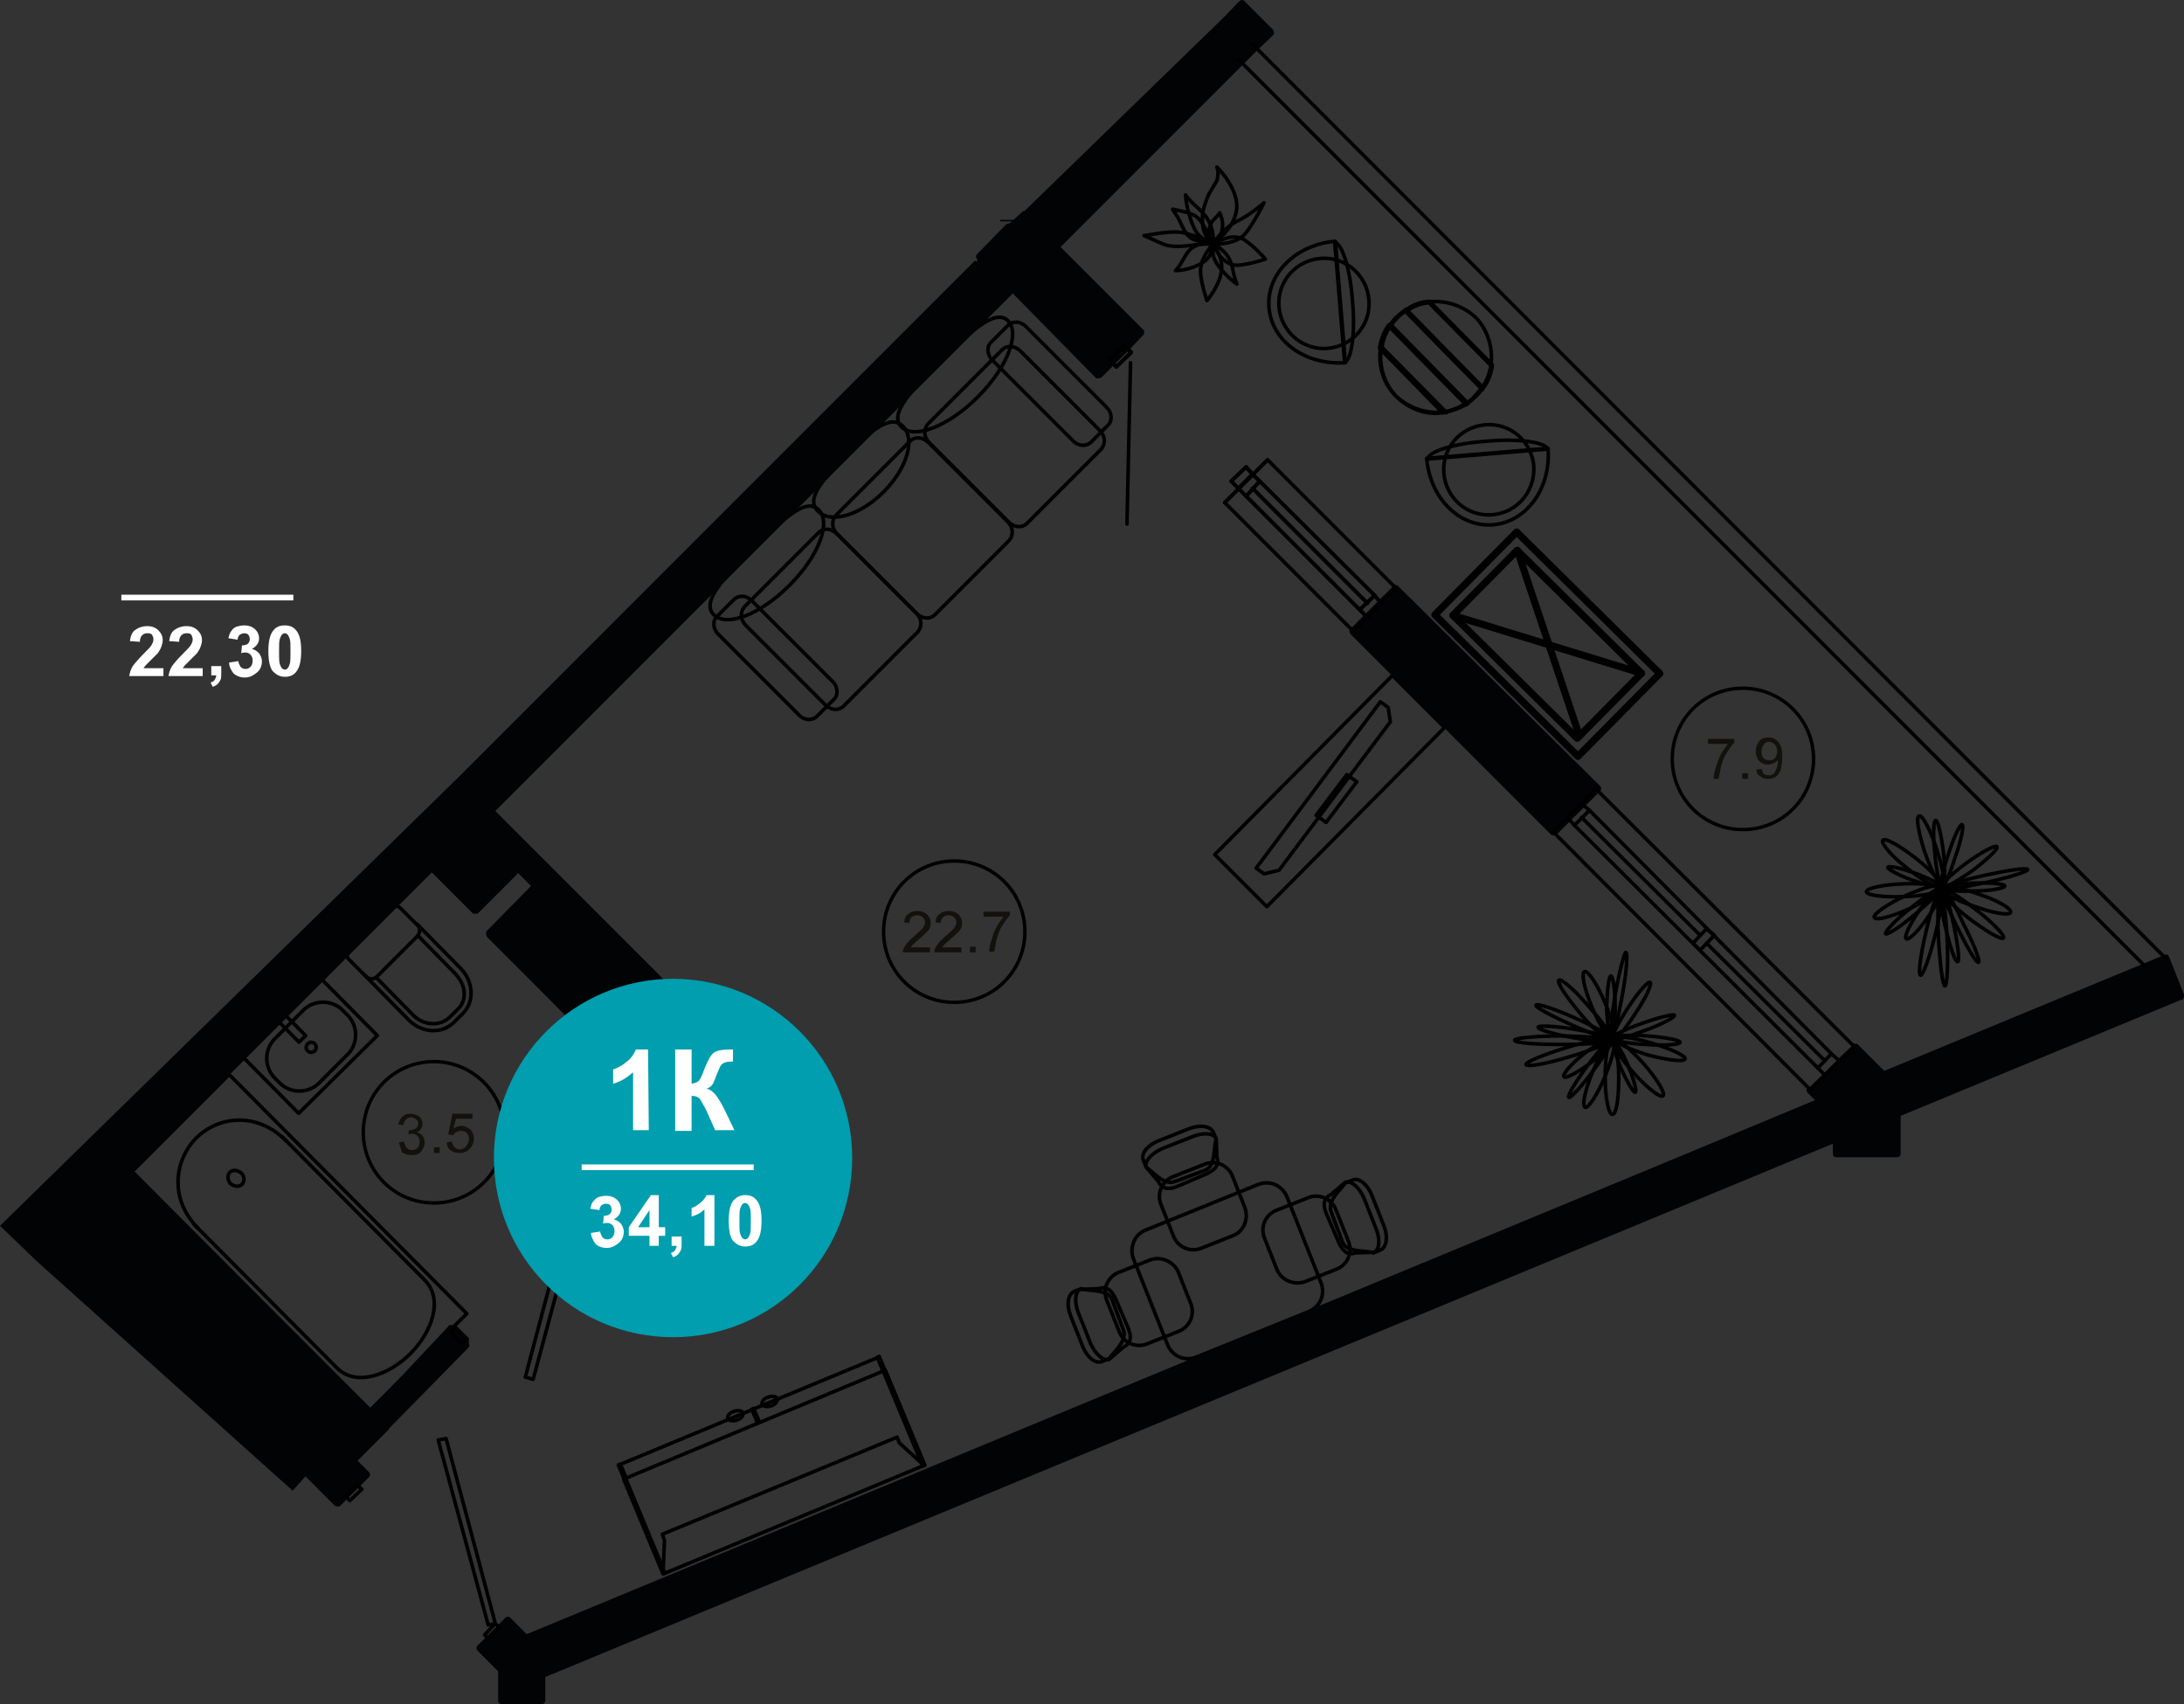 <?xml version="1.0" encoding="utf-8"?>
<!-- Generator: Adobe Illustrator 26.2.1, SVG Export Plug-In . SVG Version: 6.00 Build 0)  -->
<svg version="1.1" id="Слой_1" xmlns="http://www.w3.org/2000/svg" xmlns:xlink="http://www.w3.org/1999/xlink" x="0px" y="0px"
	 viewBox="0 0 306 238.7" style="enable-background:new 0 0 306 238.7;" xml:space="preserve">
<rect x="0" y="0" width="306" height="238.7" fill="#333333" stroke="none"/>
<style type="text/css">
	.st0{fill:none;stroke:#000000;stroke-width:0.5;stroke-linecap:round;stroke-linejoin:round;stroke-miterlimit:10;}
	.st1{fill:none;stroke:#000000;stroke-width:0.5;stroke-linecap:round;stroke-linejoin:round;stroke-miterlimit:10;}
	.st2{fill:none;stroke:#000000;stroke-width:0.5;stroke-linecap:round;stroke-linejoin:round;stroke-miterlimit:10;}
	.st3{fill:#020304;}
	.st4{fill:none;stroke:#000000;stroke-width:0.48;stroke-linecap:round;stroke-linejoin:round;stroke-miterlimit:10;}
	.st5{fill:#13110C;}
	.st6{fill:none;stroke:#000000;stroke-width:1;stroke-linecap:round;stroke-linejoin:round;stroke-miterlimit:10;}
	.st7{fill:none;stroke:#000000;stroke-linecap:round;stroke-linejoin:round;stroke-miterlimit:10;}
	.st8{fill:#FFFFFF;}
	.st9{enable-background:new    ;}
	.st10{fill:#009EAE;}
</style>
<g>
	<g>
		<path class="st0" d="M226.1,145.4c0-0.3,2.1-0.5,4.7-0.3s4.6,0.6,4.6,0.9c0,0.3-2.1,0.5-4.7,0.3
			C228.2,146.2,226.1,145.8,226.1,145.4L226.1,145.4z"/>
		<path class="st0" d="M226.2,145.4c0.2,0.3-1.2,1.8-3.1,3.3c-2,1.5-3.8,2.5-4,2.1c-0.2-0.3,1.1-1.9,3.1-3.4
			C224.1,146,225.9,145.1,226.2,145.4L226.2,145.4z"/>
		<path class="st0" d="M227.8,133.4c0.3,0.1,0.1,2.8-0.5,6c-0.6,3.3-1.2,5.9-1.5,5.9c-0.3-0.1,0-2.8,0.5-6
			C226.9,136,227.6,133.4,227.8,133.4L227.8,133.4z"/>
		<path class="st0" d="M226,145.6c0.5,0.2,0,2.5-1.1,5.1c-1.1,2.7-2.4,4.6-2.8,4.4c-0.5-0.2,0-2.5,1.1-5.1
			C224.3,147.4,225.6,145.4,226,145.6L226,145.6z"/>
		<path class="st0" d="M231.2,137.6c0.3,0.2-0.6,2.2-2.1,4.4c-1.4,2.2-2.9,3.9-3.2,3.7s0.7-2.2,2.1-4.4
			C229.5,139,230.9,137.4,231.2,137.6L231.2,137.6z"/>
		<path class="st0" d="M222,136.1c0.5-0.2,1.8,1.8,2.9,4.4c1.1,2.6,1.6,4.9,1.1,5.1s-1.8-1.8-2.9-4.4
			C222,138.6,221.5,136.3,222,136.1L222,136.1z"/>
		<path class="st0" d="M226,145.7c0,0.3-2.4,0.2-5.3-0.3c-2.9-0.5-5.2-1.2-5.2-1.5s2.4-0.2,5.3,0.3C223.7,144.7,226,145.3,226,145.7
			L226,145.7z"/>
		<path class="st0" d="M226.1,145.8c0.2-0.1,1.1,1.4,2,3.4c0.8,2,1.3,3.7,1,3.8c-0.2,0.1-1.1-1.4-2-3.4
			C226.3,147.6,225.8,145.9,226.1,145.8L226.1,145.8z"/>
		<path class="st0" d="M226.3,145.5c0.1-0.5,2.4-0.2,5.1,0.6c2.7,0.8,4.8,1.8,4.7,2.2c-0.1,0.5-2.4,0.2-5.1-0.5
			C228.3,147,226.2,146,226.3,145.5L226.3,145.5z"/>
		<path class="st0" d="M225.8,145.7c0,0.3-3,0.6-6.8,0.6s-6.8-0.2-6.8-0.6c0-0.3,3.1-0.6,6.8-0.6
			C222.7,145.2,225.8,145.4,225.8,145.7L225.8,145.7z"/>
		<path class="st0" d="M218.4,137.3c0.3-0.3,2.3,1.4,4.3,3.8c2.1,2.3,3.5,4.5,3.2,4.8s-2.3-1.4-4.3-3.7
			C219.5,139.7,218.1,137.6,218.4,137.3L218.4,137.3z"/>
		<path class="st0" d="M225.8,145.7c0.5,0,1,2.3,1,5.2s-0.3,5.2-0.9,5.2c-0.5,0-1-2.3-1-5.2C224.9,148.1,225.3,145.7,225.8,145.7
			L225.8,145.7z"/>
		<path class="st0" d="M234.6,142.2c0.1,0.3-1.8,1.3-4.3,2.2c-2.4,0.9-4.5,1.5-4.7,1.2s1.8-1.3,4.3-2.2
			C232.4,142.5,234.5,142,234.6,142.2L234.6,142.2z"/>
		<path class="st0" d="M226.2,145.8c0.4-0.4,2.2,1.1,4.1,3.2c1.9,2.2,3.1,4.2,2.7,4.5s-2.2-1.1-4.1-3.2S225.8,146.2,226.2,145.8
			L226.2,145.8z"/>
		<path class="st0" d="M225.7,136.7c0.3,0,0.6,2,0.6,4.4s-0.2,4.4-0.5,4.4s-0.6-2-0.7-4.4C225.2,138.7,225.4,136.7,225.7,136.7
			L225.7,136.7z"/>
		<path class="st0" d="M213.8,149.1c-0.1-0.3,2.5-1.4,5.8-2.4s6.1-1.5,6.2-1.1s-2.5,1.4-5.8,2.4S213.9,149.5,213.8,149.1
			L213.8,149.1z"/>
		<path class="st0" d="M225.8,145.6c0.2,0.2-0.9,2.2-2.6,4.4c-1.6,2.2-3.2,3.9-3.4,3.7s0.9-2.1,2.6-4.4S225.6,145.4,225.8,145.6
			L225.8,145.6z"/>
		<path class="st0" d="M225.8,145.4c-0.1,0.3-2.6-0.5-5.5-1.8s-5.2-2.5-5.1-2.8c0.1-0.3,2.6,0.5,5.5,1.8
			C223.6,143.9,225.9,145.2,225.8,145.4L225.8,145.4z"/>
	</g>
	<g>
		<g>
			<path class="st0" d="M170.2,119.7l24.9-25.1l7.3,7.3L177.5,127L170.2,119.7z"/>
		</g>
	</g>
	<g>
		<g>
			<path class="st0" d="M154.1,60.3c0.8,0.8,0.8,1.9,0.2,2.6l-10.4,10.4c-0.7,0.7-1.8,0.6-2.6-0.2L130.2,62
				c-0.8-0.8-0.8-1.9-0.2-2.6L140.4,49c0.7-0.7,1.8-0.6,2.6,0.2L154.1,60.3z"/>
		</g>
		<g>
			<path class="st0" d="M141.2,73.1c0.8,0.8,0.8,1.9,0.2,2.6L131,86.1c-0.7,0.7-1.8,0.6-2.6-0.2l-11.1-11.1
				c-0.8-0.8-0.8-1.9-0.2-2.6l10.4-10.4c0.7-0.7,1.8-0.6,2.6,0.2L141.2,73.1z"/>
		</g>
		<g>
			<path class="st0" d="M128.4,85.9c0.8,0.8,0.8,1.9,0.2,2.6l-10.4,10.4c-0.7,0.7-1.8,0.6-2.6-0.2l-11.1-11.1
				c-0.8-0.8-0.8-1.9-0.2-2.6l10.4-10.4c0.7-0.7,1.8-0.6,2.6,0.2L128.4,85.9z"/>
		</g>
		<g>
			<path class="st0" d="M155.1,57.1c0.7,0.7,0.8,1.9,0.1,2.5l-2.3,2.3c-0.7,0.7-1.8,0.6-2.5-0.1L139,50.4c-0.7-0.7-0.8-1.9-0.1-2.5
				l2.3-2.3c0.7-0.7,1.8-0.6,2.5,0.1L155.1,57.1z"/>
		</g>
		<g>
			<path class="st0" d="M116.7,95.5c0.7,0.7,0.8,1.9,0.1,2.5l-2.3,2.3c-0.7,0.7-1.8,0.6-2.5-0.1l-11.4-11.4
				c-0.7-0.7-0.8-1.9-0.1-2.5l2.3-2.3c0.7-0.7,1.8-0.6,2.5,0.1L116.7,95.5z"/>
		</g>
		<g>
			<path class="st0" d="M141.2,44.9c1.8,1.8-0.1,6.6-4.2,10.7c-4.1,4.1-8.9,6-10.7,4.2c-1.8-1.8,1.4-5.2,5.6-9.3
				C136,46.4,139.4,43.2,141.2,44.9z"/>
		</g>
		<g>
			<path class="st0" d="M126.5,59.7c1.8,1.8,0.6,5.9-2.7,9.2s-7.4,4.5-9.2,2.7s0.8-4.5,4-7.8S124.7,57.9,126.5,59.7z"/>
		</g>
		<g>
			<path class="st0" d="M114.7,71.4c1.8,1.8,0,6.5-4.1,10.6s-8.8,5.9-10.6,4.1s1.4-5.2,5.5-9.2C109.6,72.8,112.9,69.6,114.7,71.4z"
				/>
		</g>
	</g>
	<g>
		<g>
			<path class="st0" d="M58.5,129.5l6,6.1c1.9,1.9,2,4.8,0.3,6.4l-1.2,1.2c-1.7,1.7-4.6,1.5-6.4-0.4l-6-6.1"/>
		</g>
		<g>
			<path class="st0" d="M58.5,131.1l-5.7,5.7c-0.4,0.4-1.1,0.4-1.5,0l-2.4-2.4c-0.4-0.4-0.4-1.1,0-1.5l5.7-5.7
				c0.4-0.4,1.1-0.4,1.5,0l2.4,2.4C58.9,130,58.9,130.6,58.5,131.1z"/>
		</g>
		<g>
			<path class="st0" d="M58.6,131.1l5.2,5.3c1.5,1.6,1.7,3.7,0.3,5l-1,1c-1.4,1.4-3.7,1.3-5.2-0.2l-5.2-5.3"/>
		</g>
	</g>
	<g>
		
			<rect x="35.7" y="141" transform="matrix(0.711 -0.703 0.703 0.711 -90.465 72.9)" class="st1" width="15.5" height="11.1"/>
		<path class="st0" d="M48.7,147.7l-4,4c-1.5,1.5-4,1.5-5.5,0l-0.7-0.7c-1.5-1.5-1.5-4,0-5.5l4-4c1.5-1.5,4-1.5,5.5,0l0.7,0.7
			C50.2,143.7,50.2,146.2,48.7,147.7z"/>
		<ellipse class="st1" cx="43.6" cy="146.7" rx="0.7" ry="0.7"/>
		<rect x="40.3" y="142" transform="matrix(0.711 -0.703 0.703 0.711 -89.46 70.431)" class="st1" width="1.3" height="4.1"/>
	</g>
	<g>
		<g>
			<path class="st0" d="M32.1,150.5l-13.6,13.6l33.3,33.5L65.4,184L32.1,150.5z"/>
		</g>
		<g>
			<path class="st0" d="M39.5,159.2l20,20.1c2.7,2.7,1,7.3-2,10.3s-7.6,4.7-10.3,2l-20-20.1"/>
		</g>
		<g>
			<path class="st0" d="M27.8,172.1c-4.2-4.2-3.3-9.7-0.3-12.7s8.4-3.8,12.6,0.4"/>
		</g>
		<g>
			<path class="st0" d="M32.2,164.2c0.4-0.4,1.1-0.3,1.6,0.1c0.5,0.5,0.5,1.2,0.1,1.6c-0.4,0.4-1.1,0.3-1.6-0.1
				C31.9,165.4,31.8,164.6,32.2,164.2z"/>
		</g>
	</g>
	<g>
		<g>
			<path class="st0" d="M74.1,159.1l10.1-10c0.3-0.3,0.9-0.3,1.2,0l7,7l-11.3,11.2l-7-7C73.8,159.9,73.8,159.4,74.1,159.1z"/>
		</g>
		<g>
			<path class="st0" d="M75.4,157.6c-0.4-0.4-0.4-0.9,0-1.3l6.1-6c0.4-0.4,0.9-0.4,1.3,0"/>
		</g>
	</g>
	<g>
		<g>
			<path class="st0" d="M190.1,109.5l-4.3,5.7l-1.4-1l4.3-5.7L190.1,109.5z"/>
		</g>
		<path class="st0" d="M194.5,99.1l-1.1-0.8L176,121.6l1.1,0.8l2.1-0.5l15.6-20.8L194.5,99.1z"/>
	</g>
	<g>
		<g>
			<polygon class="st0" points="86.7,205.2 86.7,205.2 123.1,190.1 123.1,190.1 124,192.1 129.4,205.2 126,202.1 125.7,201.3 
				92.8,214.9 93.1,215.8 92.9,220.3 87.5,207.2 			"/>
			<g>
				
					<rect x="88.8" y="199.1" transform="matrix(0.923 -0.384 0.384 0.923 -70.841 57.424)" class="st2" width="39.5" height="14.4"/>
			</g>
		</g>
		
			<rect x="123.3" y="190.1" transform="matrix(0.923 -0.384 0.384 0.923 -63.896 61.986)" class="st2" width="0.3" height="2.1"/>
		
			<rect x="105.7" y="197.4" transform="matrix(0.923 -0.384 0.384 0.923 -68.037 55.782)" class="st2" width="0.3" height="2.1"/>
		<rect x="87" y="205.2" transform="matrix(0.923 -0.384 0.384 0.923 -72.457 49.206)" class="st2" width="0.3" height="2.1"/>
		
			<rect x="126.5" y="191.6" transform="matrix(0.923 -0.384 0.384 0.923 -66.58 63.801)" class="st2" width="0.3" height="14.4"/>
		
			<rect x="90.1" y="206.7" transform="matrix(0.923 -0.384 0.384 0.923 -75.163 50.989)" class="st2" width="0.3" height="14.4"/>
		<path class="st0" d="M106.8,196.7c0.1,0.3,0.7,0.4,1.3,0.2s0.9-0.7,0.8-1c-0.1-0.3-0.7-0.4-1.3-0.2S106.7,196.3,106.8,196.7z"/>
		<path class="st0" d="M102,198.7c0.1,0.3,0.7,0.4,1.3,0.2s0.9-0.7,0.8-1c-0.1-0.3-0.7-0.4-1.3-0.2S101.8,198.4,102,198.7z"/>
	</g>
	<g>
		<g>
			<path class="st0" d="M174.4,169.1l-1.7-4.3c-0.6-1.6-2.4-2.4-4-1.7l-4.3,1.7c-1.6,0.6-2.4,2.4-1.7,4l1.7,4.3
				c0.6,1.6,2.4,2.4,4,1.7l4.3-1.7C174.3,172.5,175,170.7,174.4,169.1z"/>
			<path class="st0" d="M164.6,165.5c-1.5,0.6-3.1-1.4-4-2l-0.4-1c-0.4-0.9,0.6-2.1,2.1-2.7l4.3-1.7c1.5-0.6,3-0.4,3.4,0.5l0.4,1
				c-0.4,0.9,0,3.7-1.5,4.3L164.6,165.5z"/>
			<path class="st0" d="M164.9,166.2c-1.5,0.6-2.2,0.1-2.6-0.7l-1.7-2c-0.3-0.8,0.7-1.9,2.2-2.6l4.3-1.7c1.5-0.6,3-0.5,3.3,0.3
				l0.1,2.6c0.3,0.8,0.1,1.6-1.4,2.3L164.9,166.2z"/>
		</g>
		<g>
			<path class="st0" d="M161.1,176.5l-4.3,1.7c-1.6,0.6-2.4,2.4-1.7,4l1.7,4.3c0.6,1.6,2.4,2.4,4,1.7l4.3-1.7c1.6-0.6,2.4-2.4,1.7-4
				l-1.7-4.3C164.5,176.7,162.6,175.9,161.1,176.5z"/>
			<path class="st0" d="M157.4,186.3c0.6,1.5-1.4,3.1-2,4l-1,0.4c-0.9,0.4-2.1-0.6-2.7-2.1l-1.7-4.3c-0.6-1.5-0.4-3,0.5-3.4l1-0.4
				c0.9,0.4,3.7,0,4.3,1.5L157.4,186.3z"/>
			<path class="st0" d="M158.1,186.1c0.6,1.5,0.1,2.2-0.7,2.6l-2,1.7c-0.8,0.3-1.9-0.7-2.6-2.2l-1.7-4.3c-0.6-1.5-0.5-3,0.3-3.3
				l2.6-0.1c0.8-0.3,1.6-0.1,2.3,1.4L158.1,186.1z"/>
		</g>
		<g>
			<path class="st0" d="M182.9,179.5l4.3-1.7c1.6-0.6,2.4-2.4,1.7-4l-1.7-4.3c-0.6-1.6-2.4-2.4-4-1.7l-4.3,1.7
				c-1.6,0.6-2.4,2.4-1.7,4l1.7,4.3C179.5,179.3,181.3,180.1,182.9,179.5z"/>
			<path class="st0" d="M186.5,169.7c-0.6-1.5,1.4-3.1,2-4l1-0.4c0.9-0.4,2.1,0.6,2.7,2.1l1.7,4.3c0.6,1.5,0.4,3-0.5,3.4l-1,0.4
				c-0.9-0.4-3.7,0-4.3-1.5L186.5,169.7z"/>
			<path class="st0" d="M185.8,169.9c-0.6-1.5-0.1-2.2,0.7-2.6l2-1.7c0.8-0.3,1.9,0.7,2.6,2.2l1.7,4.3c0.6,1.5,0.5,3-0.3,3.3
				l-2.6,0.1c-0.8,0.3-1.6,0.1-2.3-1.4L185.8,169.9z"/>
		</g>
		<path class="st0" d="M160.5,172.3l15.8-6.4c1.6-0.6,3.3,0.1,4,1.7l4.8,12.1c0.6,1.6-0.1,3.3-1.7,4l-15.8,6.4
			c-1.6,0.6-3.3-0.1-4-1.7l-4.8-12.1C158.2,174.7,159,172.9,160.5,172.3z"/>
	</g>
	<g>
		<path class="st0" d="M272.2,124.1c0.3-0.1,0.4-2.1,0.1-4.7c-0.3-2.5-0.8-4.5-1.1-4.5c-0.3,0.1-0.4,2.1-0.1,4.7
			C271.3,122.1,271.8,124.1,272.2,124.1L272.2,124.1z"/>
		<path class="st0" d="M272.2,124.1c-0.4-0.2-1.8,1.3-3.2,3.3c-1.4,2-2.3,3.9-1.9,4.1c0.4,0.2,1.8-1.2,3.2-3.3
			C271.7,126.2,272.6,124.4,272.2,124.1L272.2,124.1z"/>
		<path class="st0" d="M284.1,121.8c-0.1-0.3-2.8,0.1-6,0.8s-5.8,1.5-5.8,1.8c0.1,0.3,2.8-0.1,6-0.8
			C281.5,122.9,284.1,122.1,284.1,121.8L284.1,121.8z"/>
		<path class="st0" d="M272,124.2c-0.2-0.5-2.5,0.1-5.1,1.3s-4.5,2.6-4.3,3c0.2,0.5,2.5-0.1,5.1-1.3
			C270.3,126,272.2,124.6,272,124.2L272,124.2z"/>
		<path class="st0" d="M279.8,118.6c-0.2-0.3-2.1,0.7-4.3,2.3c-2.2,1.6-3.7,3.1-3.5,3.4c0.2,0.3,2.1-0.8,4.3-2.3
			C278.4,120.4,280,118.9,279.8,118.6L279.8,118.6z"/>
		<path class="st0" d="M281.7,127.8c0.2-0.5-1.8-1.7-4.6-2.6c-2.7-1-5-1.4-5.2-0.9s1.8,1.7,4.6,2.6
			C279.2,127.9,281.6,128.3,281.7,127.8L281.7,127.8z"/>
		<path class="st0" d="M271.9,124.3c-0.3,0.1,0,2.5,0.6,5.3c0.7,2.9,1.4,5.2,1.8,5.1c0.3-0.1,0-2.5-0.6-5.3
			C273.1,126.5,272.3,124.2,271.9,124.3L271.9,124.3z"/>
		<path class="st0" d="M271.8,124.1c0.1-0.2-1.5-1.1-3.5-1.8s-3.7-1.1-3.8-0.8c-0.1,0.2,1.5,1.1,3.5,1.8S271.7,124.4,271.8,124.1
			L271.8,124.1z"/>
		<path class="st0" d="M272.1,123.9c0.5-0.2,0.1-2.4-0.8-5.1c-0.9-2.7-2-4.7-2.4-4.5c-0.5,0.1-0.1,2.4,0.8,5.1
			C270.6,122,271.7,124.1,272.1,123.9L272.1,123.9z"/>
		<path class="st0" d="M271.9,124.5c-0.3,0-0.5,3.1-0.3,6.8c0.2,3.8,0.6,6.8,0.9,6.8s0.5-3.1,0.3-6.8
			C272.6,127.5,272.2,124.4,271.9,124.5L271.9,124.5z"/>
		<path class="st0" d="M280.7,131.4c0.3-0.3-1.5-2.2-4-4.1c-2.4-1.9-4.7-3.2-4.9-2.9c-0.3,0.4,1.5,2.2,3.9,4.1
			C278.2,130.4,280.4,131.7,280.7,131.4L280.7,131.4z"/>
		<path class="st0" d="M271.9,124.5c0-0.5-2.4-0.8-5.2-0.7s-5.2,0.6-5.2,1.1s2.4,0.8,5.2,0.7C269.6,125.5,271.9,125,271.9,124.5
			L271.9,124.5z"/>
		<path class="st0" d="M274.9,115.5c-0.3-0.1-1.2,1.9-2,4.4s-1.2,4.6-1,4.7c0.3,0.1,1.2-1.9,2-4.4
			C274.8,117.7,275.2,115.6,274.9,115.5L274.9,115.5z"/>
		<path class="st0" d="M271.8,124.1c0.4-0.4-1.2-2.2-3.4-3.9c-2.3-1.8-4.3-2.9-4.6-2.5c-0.3,0.4,1.2,2.2,3.4,3.9
			C269.4,123.4,271.5,124.5,271.8,124.1L271.8,124.1z"/>
		<path class="st0" d="M280.9,124.1c0-0.3-2-0.5-4.5-0.4c-2.4,0.1-4.4,0.4-4.4,0.7s2,0.5,4.5,0.4
			C278.9,124.8,280.9,124.4,280.9,124.1L280.9,124.1z"/>
		<path class="st0" d="M269.1,136.6c0.3,0.1,1.3-2.6,2.1-5.9c0.8-3.4,1.2-6.2,0.8-6.3c-0.4-0.1-1.3,2.6-2.1,5.9
			C269.1,133.7,268.7,136.5,269.1,136.6L269.1,136.6z"/>
		<path class="st0" d="M272,124.4c-0.2-0.2-2.1,1-4.3,2.8c-2.2,1.7-3.7,3.4-3.5,3.6c0.2,0.2,2.1-1,4.2-2.8S272.2,124.6,272,124.4
			L272,124.4z"/>
		<path class="st0" d="M272.2,124.4c-0.3,0.1,0.6,2.6,2,5.4c1.4,2.9,2.7,5.1,3,5s-0.6-2.5-2.1-5.4
			C273.8,126.5,272.5,124.3,272.2,124.4L272.2,124.4z"/>
	</g>
	<g>
		<path class="st0" d="M170,34.2c-0.5-0.3-1.4-1.3-1.5-2.8s0.1-2.2,0.5-3.3c0.4-1.2,1.2-2.2,1.5-2.8c0.2-0.7,0.2-1.3,0-1.9
			c1.5,1.5,3.2,4.1,2.7,6.3C172.8,31.8,171,33.3,170,34.2L170,34.2z"/>
		<path class="st0" d="M169.1,42.1c0,0-0.9-2.7-0.9-4.1s0.8-2.7,1.7-3.8c0.3,0.4,1.6,1.9,1.2,4S169.1,42.1,169.1,42.1L169.1,42.1z"
			/>
		<path class="st0" d="M160.3,33c0.5,0.2,1.5,0.7,2.7,1.2c1.3,0.5,2.9,0.3,4.4,0.1c1.5-0.2,1.9-0.1,2.5-0.1c-1.9-0.9-1.9-1-3.7-1.5
			C164.4,32.1,160.8,33,160.3,33L160.3,33z"/>
		<path class="st0" d="M177.1,28.4c0,0-1.9,3.8-3,4.7c-1.1,0.9-2.7,1.1-4.1,1.1c0.1-0.4,1.5-2.3,3.3-3.2
			C175.2,30.1,177.1,28.4,177.1,28.4L177.1,28.4z"/>
		<path class="st0" d="M170,34.2c0.3,0,1.2,0.7,1.8,1.4c1.1,1.4,0.8,2.6,1.5,4.2c-1.1-0.8-2.4-2.1-3-3.2S170.1,35,170,34.2L170,34.2
			z"/>
		<path class="st0" d="M169.9,34.2c-0.2-0.2-1.5-0.1-2.3,0.2c-1.6,0.7-1.7,2.3-2.9,3.5c1.4,0,3.2-0.6,4.2-1.4
			C169.9,35.7,169.6,35,169.9,34.2L169.9,34.2z"/>
		<path class="st0" d="M169.8,34.1c-0.5,0-1.4-0.2-2.4-0.5c-1.1-0.3-1.6-1.6-2.1-2.6c-0.5-1.1-0.8-1.2-1-1.7
			c1.7,0.4,1.8,0.3,3.1,0.9C168.7,30.9,169.6,33.8,169.8,34.1L169.8,34.1z"/>
		<path class="st0" d="M169.9,34.2c0.2-0.2,0.1-1.7-0.3-2.7c-0.8-2-2.3-2.5-3.5-4.2c0.1,1.6,0.7,3.8,1.5,5.2
			C168.5,33.7,169.1,33.6,169.9,34.2L169.9,34.2z"/>
		<path class="st0" d="M177.3,36.3c0,0-3.4,1.1-4.5,0.8c-1.2-0.3-2.2-1.3-2.7-2.9c0.4-0.3,2.5-1.6,4.1-0.7
			C175.8,34.5,177.3,36.3,177.3,36.3L177.3,36.3z"/>
		<path class="st0" d="M169.9,34.2c-0.2-0.1-0.6-1.3-0.5-1.9c0.2-1.6,1-1.6,1.5-2.5c0.4,1,0.5,1.6,0.3,2.5
			C171.1,33.1,170.4,33.8,169.9,34.2L169.9,34.2z"/>
	</g>
	<g>
		<path class="st0" d="M189.5,42.2c0.4,4.4-0.1,8.1-1.1,8.6L187,33.9C188.1,34.2,189.2,37.8,189.5,42.2z"/>
		<path class="st0" d="M188.5,50.8L188.5,50.8c-5.6,0.4-10.3-3-10.7-7.7c-0.4-4.7,3.7-8.8,9.2-9.3h0.1L188.5,50.8z"/>
		<path class="st0" d="M186,48.8c3.5-0.3,6.1-3.3,5.8-6.8s-3.3-6.1-6.8-5.8c-3.5,0.3-6.1,3.3-5.8,6.8
			C179.5,46.5,182.6,49.1,186,48.8z"/>
	</g>
	<g>
		<path class="st0" d="M208.3,61.8c4.4-0.4,8.1,0.1,8.6,1.1L200,64.3C200.2,63.2,203.8,62.1,208.3,61.8z"/>
		<path class="st0" d="M216.9,62.8v0.1c0.4,5.5-3,10.2-7.7,10.6s-8.8-3.7-9.3-9.2v-0.1L216.9,62.8z"/>
		<path class="st0" d="M214.9,65.3c-0.3-3.5-3.3-6.1-6.8-5.8c-3.5,0.3-6.1,3.3-5.8,6.8s3.3,6.1,6.8,5.8
			C212.6,71.8,215.1,68.8,214.9,65.3z"/>
	</g>
	<g>
		<g>
			<path class="st0" d="M205.4,56.5l-10.6-10.8c-0.7,1-1.1,2.1-1.2,3.2l8.7,8.8C203.4,57.5,204.4,57.1,205.4,56.5z"/>
			<path class="st0" d="M194.8,45.4l10.9,11.1l-0.2,0.1c-1,0.6-2.1,1-3.3,1.2h-0.1l-0.1-0.1l-8.7-8.9v-0.1c0.2-1.2,0.6-2.3,1.3-3.2
				L194.8,45.4z"/>
		</g>
		<g>
			<path class="st0" d="M202.2,57.7l-8.7-8.8c-0.3,2.3,0.4,4.8,2.1,6.6C197.5,57.2,199.9,58,202.2,57.7z"/>
			<path class="st0" d="M193.5,48.5l9.2,9.3h-0.4c-0.4,0-0.7,0.1-1.1,0.1c-2.1,0-4.1-0.9-5.6-2.4c-1.8-1.8-2.5-4.2-2.2-6.7
				L193.5,48.5z"/>
		</g>
		<g>
			<path class="st0" d="M206.6,55.5c0.4-0.4,0.7-0.8,1-1.2L197,43.5c-0.4,0.3-0.8,0.6-1.2,1s-0.7,0.8-1,1.2l10.6,10.8
				C205.9,56.2,206.3,55.9,206.6,55.5z"/>
			<path class="st0" d="M197,43.3l10.8,11l-0.1,0.1c-0.3,0.4-0.6,0.9-1,1.2c-0.4,0.4-0.8,0.7-1.2,1l-0.1,0.1l-10.8-11l0.1-0.1
				c0.3-0.4,0.6-0.9,1-1.2c0.4-0.4,0.8-0.7,1.2-1L197,43.3z"/>
		</g>
		<g>
			<path class="st0" d="M208.9,51.2l-8.7-8.8c-1.1,0.1-2.2,0.5-3.2,1.2l10.6,10.8C208.3,53.4,208.7,52.3,208.9,51.2z"/>
			<path class="st0" d="M200.3,42.2L200.3,42.2l8.8,8.9v0.1c-0.2,1.2-0.6,2.3-1.3,3.2l-0.1,0.2l-10.9-11.1l0.2-0.1
				C197.9,42.7,199,42.3,200.3,42.2L200.3,42.2z"/>
		</g>
		<g>
			<path class="st0" d="M200.2,42.3l8.7,8.8c0.3-2.3-0.4-4.8-2.1-6.6C205,42.8,202.5,42,200.2,42.3z"/>
		</g>
	</g>
</g>
<path class="st3" d="M0,171.7l5.2,5L41,208.8l1.8-2l4.1,4.1c0.1,0.1,0.2,0.1,0.4,0.1s0.3,0,0.4-0.1l4-4c0,0,0.1-0.1,0.1-0.2
	c0.1-0.2,0-0.4-0.1-0.5l-1.6-1.6l4.3-4.3c0.1-0.1,0.1-0.1,0.1-0.2l11.1-11.3c0.2-0.2,0.2-0.4,0.1-0.6l0,0v-0.1V188v-0.1
	c0,0,0-0.1-0.1-0.1c0,0,0,0,0-0.1l0,0l0,0l0,0l-2-2l0,0l0,0h-0.1c0,0-0.1,0-0.1-0.1h-0.1h-0.1h-0.1H63c0,0-0.1,0-0.1,0.1
	c0,0-0.1,0-0.1,0.1l0,0l0,0L52,197.3l-4.4-4.4L18.7,164l41.8-41.8l5.7,5.7c0.1,0.1,0.2,0.1,0.4,0.1s0.3,0,0.4-0.1l5.6-5.6l1.8,1.8
	l-6.2,6.3c-0.1,0.1-0.1,0.2-0.1,0.4c0,0.1,0,0.2,0.1,0.3c0,0,0,0,0,0.1l5.9,5.9l19.2,19.3l-1.3,1.2l-12.9,12.3
	c-0.1,0.1-0.1,0.2-0.1,0.2l-0.1,0.1l0,0l0,0c0,0,0,0,0,0.1c0,0,0,0.1-0.1,0.1v0.1v0.1v0.1v0.1c0,0,0,0.1,0.1,0.1v0.1l0,0l0,0l2,2
	c0,0,0.1,0,0.1,0.1c0,0,0,0,0.1,0s0.1,0,0.2,0c0.1,0,0.1,0,0.2,0c0,0,0,0,0.1,0c0,0,0.1,0,0.1-0.1l14.8-14.3l0,0l0,0l5.4-5.4
	l3.2-3.2c0,0,0.1-0.1,0.1-0.2c0-0.1,0-0.1,0-0.2c0-0.1-0.1-0.3-0.1-0.4l-8.6-8.6l-19-19l-5.7-5.7l-2.4-2.4l72.5-72.5l11.6,11.8
	c0.1,0.1,0.2,0.1,0.4,0.1l0,0c0.1,0,0.3-0.1,0.4-0.1l4.1-4.1l0,0l0,0l0,0l0,0l1.9-2c0,0,0,0,0-0.1l0,0c0,0,0,0,0-0.1l0,0l0,0v-0.1
	l0,0l0,0c0,0,0,0,0-0.1l0,0l0,0v-0.1l0,0l0,0l0,0l0,0l0,0l-0.1-0.1l0,0l-11.6-11.6l27.7-27.7l0,0l2-1.9c0,0,0-0.1,0.1-0.1
	c0.1-0.1,0.1-0.2,0.1-0.3c0-0.1-0.1-0.3-0.1-0.4l-4.1-4.1l0,0C174.2,0,174.1,0,174,0l0,0c-0.1,0-0.3,0.1-0.4,0.2l-1.9,2l-28.2,27.4
	l0.4,0.1c-0.2-0.2-0.5-0.2-0.7,0l-1.2,1.1h-1.8c0,0-0.1,0-0.1,0.1s0,0.1,0.1,0.1h1.6l-0.4,0.3c0,0,0,0-0.1,0l0,0
	c-0.1,0-0.3,0.1-0.4,0.2l-4,4.1c-0.2,0.2-0.2,0.5,0,0.7l0,0c0,0.1,0,0.3,0.1,0.4l-0.4-0.2l-26.1,26.1l-46.3,46.3"/>
<path class="st3" d="M9.6,176.8l1.9-1.9l4.1-4.1l29.5,29.5l-0.2,0.2l-0.1,0.1l-4,4c0,0-0.1,0.1-0.1,0.2c-0.1,0.2,0,0.3,0.1,0.5
	L9.4,177.1C9.5,176.8,9.5,176.8,9.6,176.8z"/>
<path class="st3" d="M189.2,88.8l28.1,28.1c0.1,0.1,0.2,0.1,0.4,0.1c0.1,0,0.1,0,0.2,0c0.1,0,0.1-0.1,0.2-0.1l2.5-2.5l1.5-1.5
	l0.8-0.8l1.3-1.3c0.2-0.2,0.2-0.5,0-0.7l-28.3-28c-0.2-0.2-0.5-0.2-0.7,0l-2,2l-4,4c0,0-0.1,0.1-0.1,0.2
	C189,88.4,189.1,88.6,189.2,88.8z"/>
<path class="st3" d="M253.1,152.7c0,0.1,0.1,0.3,0.2,0.4l1,1l-18.5,7.7l-162,67.1l-2.3-2.3c-0.2-0.2-0.5-0.2-0.7,0l-3.2,3.2
	l-0.7,0.7c0,0-0.1,0.1-0.1,0.2c-0.1,0.2,0,0.4,0.1,0.5l2.9,2.9v4.1c0,0.3,0.2,0.5,0.5,0.5h5.6c0.3,0,0.5-0.2,0.5-0.5v-3.3
	l180.4-74.7v1.4c0,0.3,0.2,0.5,0.5,0.5h5.6h2.9c0.3,0,0.5-0.2,0.5-0.5v-5.3l39.4-16.3l0,0l0,0l0,0c0,0,0,0,0.1,0c0,0,0.1,0,0.1-0.1
	c0,0,0,0,0-0.1c0,0,0-0.1,0.1-0.1c0,0,0,0,0-0.1v-0.1l0,0l0,0c0-0.1,0-0.1,0-0.2l-1.7-4.3l-0.4-1l0,0l0,0l0,0l0,0l0,0
	c0,0,0-0.1-0.1-0.1v-0.1c0,0-0.1,0-0.1-0.1c0,0,0,0-0.1,0l0,0l0,0h-0.1h-0.1l0,0l0,0l0,0L264,150l-3-3l-0.7-0.7c0,0-0.1-0.1-0.2-0.1
	l0,0l0,0l0,0c-0.1,0-0.1,0-0.2,0l0,0l0,0l0,0l0,0l0,0h-0.1l0,0l0,0l0,0l0,0c0,0-0.1,0-0.1,0.1l-1.4,1.3l-0.6,0.6l0,0l0,0l0,0
	l-4.1,4.1c0,0,0,0.1-0.1,0.1c0,0,0,0,0,0.1C253.2,152.5,253.1,152.6,253.1,152.7z"/>
<line class="st0" x1="177.6" y1="64.4" x2="171.6" y2="70.4"/>
<line class="st0" x1="175.5" y1="6.2" x2="303.4" y2="134.2"/>
<line class="st0" x1="173.5" y1="8.3" x2="300.6" y2="135.4"/>
<polyline class="st0" points="217.6,116.5 253.6,152.6 259.8,146.6 223.6,110.5 217.6,116.5 "/>
<polyline class="st0" points="177.6,64.4 195.6,82.4 189.6,88.4 "/>
<line class="st0" x1="189.6" y1="88.4" x2="171.6" y2="70.4"/>
<line class="st0" x1="177.6" y1="64.4" x2="171.6" y2="70.4"/>
<polyline class="st0" points="61.4,201.7 68.4,227.6 69.4,227.4 62.5,201.5 61.4,201.7 "/>
<polyline class="st0" points="48.4,209.5 49,210.2 50.7,208.6 50,208 48.4,209.5 "/>
<polyline class="st0" points="70,228 69.4,227.4 67.9,229 68.5,229.6 70,228 "/>
<polyline class="st0" points="63.2,186.6 63.8,185.9 65.5,187.6 64.7,188.2 63.2,186.6 "/>
<polyline class="st0" points="80.8,172.1 80.2,172.8 78.5,171.2 79.3,170.6 80.8,172.1 "/>
<polyline class="st0" points="73.6,192.9 79,172.5 80.2,172.8 74.7,193.2 73.6,192.9 "/>
<polyline class="st0" points="192.6,83.4 193.5,84.5 191.6,86.5 190.5,85.4 192.6,83.4 "/>
<polyline class="st0" points="175.5,66.5 173.5,68.4 172.5,67.4 174.6,65.4 175.5,66.5 176.5,67.4 174.6,69.5 173.5,68.4 
	175.5,66.5 "/>
<polyline class="st0" points="158.5,49.4 157.5,48.4 155.5,50.4 156.4,51.4 158.5,49.4 "/>
<line class="st0" x1="192.6" y1="83.4" x2="176.5" y2="67.4"/>
<line class="st0" x1="175.5" y1="68.4" x2="191.6" y2="84.5"/>
<line class="st0" x1="190.5" y1="85.4" x2="174.6" y2="69.5"/>
<polyline class="st0" points="256.6,147.6 222.7,113.5 221.6,112.6 219.6,114.5 220.6,115.6 222.7,113.5 "/>
<line class="st0" x1="255.7" y1="148.6" x2="239.1" y2="132.1"/>
<line class="st0" x1="238.2" y1="131" x2="221.6" y2="114.5"/>
<line class="st0" x1="254.7" y1="149.6" x2="220.6" y2="115.6"/>
<polyline class="st0" points="256.6,147.6 257.7,148.6 255.7,150.6 254.7,149.6 256.6,147.6 "/>
<polyline class="st0" points="240.2,131 239.1,130.1 237.2,132.1 238.2,133.1 240.2,131 "/>
<polyline class="st0" points="192.6,83.4 193.5,84.5 191.6,86.5 190.5,85.4 192.6,83.4 "/>
<polyline class="st0" points="175.5,66.4 173.5,68.4 172.5,67.4 174.6,65.4 175.5,66.4 176.5,67.4 174.6,69.5 173.5,68.4 
	175.5,66.4 "/>
<polyline class="st0" points="158.5,49.3 157.5,48.4 155.5,50.4 156.4,51.4 158.5,49.3 "/>
<line class="st0" x1="157.9" y1="73.4" x2="158.4" y2="50.8"/>
<line class="st0" x1="192.6" y1="83.4" x2="176.5" y2="67.4"/>
<line class="st0" x1="175.5" y1="68.4" x2="191.6" y2="84.5"/>
<line class="st0" x1="190.5" y1="85.4" x2="174.6" y2="69.5"/>
<path class="st4" d="M244.2,96.4c-5.5,0-9.9,4.4-9.9,9.9s4.4,9.9,9.9,9.9s9.9-4.4,9.9-9.9S249.6,96.4,244.2,96.4"/>
<g>
	<path class="st5" d="M239.3,104.2v-0.7h3.7v0.5c-0.4,0.4-0.7,0.9-1.1,1.5s-0.6,1.3-0.8,2c-0.1,0.5-0.2,1-0.3,1.6h-0.7
		c0-0.5,0.1-1,0.3-1.6c0.2-0.6,0.4-1.3,0.7-1.8c0.3-0.6,0.7-1.1,1-1.5H239.3z"/>
	<path class="st5" d="M244.1,109.1v-0.8h0.8v0.8H244.1z"/>
	<path class="st5" d="M246.1,107.8l0.7-0.1c0.1,0.3,0.2,0.5,0.3,0.7c0.2,0.1,0.4,0.2,0.6,0.2s0.4,0,0.6-0.1s0.3-0.2,0.4-0.4
		s0.2-0.4,0.3-0.7s0.1-0.6,0.1-0.9v-0.1c-0.1,0.2-0.3,0.4-0.6,0.5c-0.2,0.1-0.5,0.2-0.8,0.2c-0.5,0-0.9-0.2-1.2-0.5
		s-0.5-0.8-0.5-1.4c0-0.6,0.2-1,0.5-1.4s0.8-0.5,1.3-0.5c0.4,0,0.7,0.1,1,0.3s0.5,0.5,0.7,0.9s0.2,0.9,0.2,1.6
		c0,0.7-0.1,1.3-0.2,1.7s-0.4,0.8-0.7,1s-0.7,0.3-1.1,0.3s-0.8-0.1-1.1-0.4C246.3,108.6,246.1,108.3,246.1,107.8z M249,105.3
		c0-0.4-0.1-0.7-0.3-1c-0.2-0.2-0.5-0.4-0.8-0.4s-0.6,0.1-0.8,0.4c-0.2,0.3-0.3,0.6-0.3,1s0.1,0.7,0.3,0.9c0.2,0.2,0.5,0.3,0.8,0.3
		s0.6-0.1,0.8-0.3C248.8,106,249,105.7,249,105.3z"/>
</g>
<path class="st4" d="M60.8,148.7c-5.5,0-9.9,4.4-9.9,9.9s4.4,9.9,9.9,9.9s9.9-4.4,9.9-9.9C70.7,153.2,66.3,148.7,60.8,148.7"/>
<g>
	<path class="st5" d="M55.9,160l0.7-0.1c0.1,0.4,0.2,0.7,0.4,0.9s0.4,0.3,0.7,0.3s0.6-0.1,0.8-0.3s0.3-0.5,0.3-0.9
		c0-0.3-0.1-0.6-0.3-0.8s-0.5-0.3-0.8-0.3c-0.1,0-0.3,0-0.5,0.1l0.1-0.6h0.1c0.3,0,0.6-0.1,0.8-0.2s0.4-0.4,0.4-0.7
		s-0.1-0.5-0.3-0.6c-0.2-0.2-0.4-0.3-0.7-0.3s-0.5,0.1-0.7,0.3s-0.3,0.4-0.4,0.8l-0.7-0.1c0.1-0.5,0.3-0.8,0.6-1.1s0.7-0.4,1.1-0.4
		c0.3,0,0.6,0.1,0.9,0.2c0.3,0.1,0.5,0.3,0.6,0.5s0.2,0.5,0.2,0.7s-0.1,0.5-0.2,0.7s-0.3,0.4-0.6,0.5c0.3,0.1,0.6,0.2,0.8,0.5
		s0.3,0.6,0.3,0.9c0,0.5-0.2,0.9-0.5,1.3s-0.8,0.5-1.4,0.5c-0.5,0-0.9-0.2-1.3-0.4C56.2,160.8,56,160.5,55.9,160z"/>
	<path class="st5" d="M60.8,161.5v-0.8h0.8v0.8H60.8z"/>
	<path class="st5" d="M62.6,160l0.7-0.1c0.1,0.4,0.2,0.6,0.4,0.8s0.4,0.3,0.7,0.3s0.6-0.1,0.9-0.4c0.2-0.3,0.4-0.6,0.4-1
		s-0.1-0.7-0.3-0.9s-0.5-0.3-0.9-0.3c-0.2,0-0.4,0.1-0.6,0.2c-0.2,0.1-0.3,0.2-0.4,0.4l-0.7-0.1l0.6-2.9h2.8v0.7h-2.3l-0.4,1.4
		c0.3-0.2,0.7-0.4,1.1-0.4c0.5,0,0.9,0.2,1.3,0.5c0.3,0.3,0.5,0.8,0.5,1.3s-0.2,1-0.5,1.3c-0.4,0.5-0.9,0.7-1.5,0.7
		c-0.5,0-0.9-0.1-1.3-0.4C62.8,160.9,62.6,160.5,62.6,160z"/>
</g>
<path class="st4" d="M133.7,120.6c-5.5,0-9.9,4.4-9.9,9.9s4.4,9.9,9.9,9.9s9.9-4.4,9.9-9.9C143.6,125,139.2,120.6,133.7,120.6"/>
<g>
	<path class="st5" d="M130.3,132.7v0.7h-3.8c0-0.2,0-0.3,0.1-0.5c0.1-0.3,0.3-0.5,0.5-0.8s0.5-0.5,0.9-0.9c0.6-0.5,1-0.9,1.3-1.2
		c0.2-0.3,0.3-0.6,0.3-0.8c0-0.3-0.1-0.5-0.3-0.7s-0.5-0.3-0.8-0.3s-0.6,0.1-0.8,0.3s-0.3,0.5-0.3,0.8l-0.7-0.1c0-0.5,0.2-1,0.6-1.2
		c0.3-0.3,0.8-0.4,1.3-0.4s1,0.2,1.3,0.5s0.5,0.7,0.5,1.1c0,0.2,0,0.5-0.1,0.7s-0.2,0.5-0.5,0.7c-0.2,0.2-0.6,0.6-1.1,1
		c-0.4,0.4-0.7,0.6-0.8,0.7c-0.1,0.1-0.2,0.3-0.3,0.4H130.3z"/>
	<path class="st5" d="M134.7,132.7v0.7h-3.8c0-0.2,0-0.3,0.1-0.5c0.1-0.3,0.3-0.5,0.5-0.8s0.5-0.5,0.9-0.9c0.6-0.5,1-0.9,1.3-1.2
		c0.2-0.3,0.3-0.6,0.3-0.8c0-0.3-0.1-0.5-0.3-0.7s-0.5-0.3-0.8-0.3s-0.6,0.1-0.8,0.3s-0.3,0.5-0.3,0.8l-0.7-0.1c0-0.5,0.2-1,0.6-1.2
		c0.3-0.3,0.8-0.4,1.3-0.4s1,0.2,1.3,0.5s0.5,0.7,0.5,1.1c0,0.2,0,0.5-0.1,0.7s-0.2,0.5-0.5,0.7c-0.2,0.2-0.6,0.6-1.1,1
		c-0.4,0.4-0.7,0.6-0.8,0.7c-0.1,0.1-0.2,0.3-0.3,0.4H134.7z"/>
	<path class="st5" d="M135.9,133.4v-0.8h0.8v0.8H135.9z"/>
	<path class="st5" d="M137.8,128.4v-0.7h3.7v0.5c-0.4,0.4-0.7,0.9-1.1,1.5c-0.4,0.6-0.6,1.3-0.8,2c-0.1,0.5-0.2,1-0.3,1.6h-0.7
		c0-0.5,0.1-1,0.3-1.6s0.4-1.3,0.7-1.8c0.3-0.6,0.7-1.1,1-1.5H137.8z"/>
</g>
<g>
	
		<rect x="208.7" y="76.1" transform="matrix(0.703 -0.711 0.711 0.703 0.22 180.999)" class="st6" width="16.3" height="28.2"/>
	<rect x="210.4" y="78" transform="matrix(0.703 -0.711 0.711 0.703 0.198 180.949)" class="st6" width="12.8" height="24.5"/>
	<line class="st7" x1="203.6" y1="86.2" x2="230" y2="94.3"/>
	<line class="st7" x1="212.6" y1="77.1" x2="221.2" y2="102.8"/>
</g>
<g>
	<path class="st8" d="M17,83.3h24.1v0.8H17V83.3z"/>
	<g id="MTEXT_00000029035922826868697550000017601930642715941515_">
		<g>
			<g class="st9">
				<path class="st8" d="M22.9,93.4v1.3h-4.8c0.1-0.5,0.2-0.9,0.5-1.4c0.3-0.4,0.8-1,1.5-1.7c0.6-0.6,1-1,1.1-1.2
					c0.2-0.3,0.3-0.6,0.3-0.8c0-0.3-0.1-0.5-0.2-0.7c-0.2-0.2-0.4-0.2-0.7-0.2s-0.5,0.1-0.7,0.3s-0.3,0.5-0.3,0.9l-1.4-0.1
					c0.1-0.7,0.3-1.3,0.8-1.6c0.4-0.3,1-0.5,1.6-0.5c0.7,0,1.2,0.2,1.6,0.6c0.4,0.4,0.6,0.8,0.6,1.4c0,0.3-0.1,0.6-0.2,0.9
					c-0.1,0.3-0.3,0.6-0.5,0.9c-0.2,0.2-0.5,0.5-0.9,0.9s-0.7,0.7-0.8,0.8c-0.1,0.1-0.2,0.3-0.3,0.4h2.8V93.4z"/>
				<path class="st8" d="M28.4,93.4v1.3h-4.8c0.1-0.5,0.2-0.9,0.5-1.4c0.3-0.4,0.8-1,1.5-1.7c0.6-0.6,1-1,1.1-1.2
					c0.2-0.3,0.3-0.6,0.3-0.8c0-0.3-0.1-0.5-0.2-0.7c-0.2-0.2-0.4-0.2-0.7-0.2s-0.5,0.1-0.7,0.3s-0.3,0.5-0.3,0.9l-1.4-0.1
					c0.1-0.7,0.3-1.3,0.8-1.6c0.4-0.3,1-0.5,1.6-0.5c0.7,0,1.2,0.2,1.6,0.6c0.4,0.4,0.6,0.8,0.6,1.4c0,0.3-0.1,0.6-0.2,0.9
					c-0.1,0.3-0.3,0.6-0.5,0.9c-0.2,0.2-0.5,0.5-0.9,0.9s-0.7,0.7-0.8,0.8c-0.1,0.1-0.2,0.3-0.3,0.4h2.8V93.4z"/>
				<path class="st8" d="M29.6,93.3H31v1c0,0.4,0,0.7-0.1,0.9c-0.1,0.2-0.2,0.4-0.4,0.6s-0.4,0.3-0.7,0.4l-0.3-0.6
					c0.3-0.1,0.5-0.2,0.6-0.4c0.1-0.2,0.2-0.4,0.2-0.6h-0.7V93.3z"/>
				<path class="st8" d="M32.1,92.8l1.3-0.2c0,0.3,0.2,0.6,0.3,0.8c0.2,0.2,0.4,0.3,0.7,0.3s0.5-0.1,0.7-0.3
					c0.2-0.2,0.3-0.5,0.3-0.9c0-0.3-0.1-0.6-0.3-0.8c-0.2-0.2-0.4-0.3-0.7-0.3c-0.2,0-0.4,0-0.6,0.1l0.1-1.1c0.4,0,0.6-0.1,0.8-0.2
					c0.2-0.2,0.3-0.4,0.3-0.7c0-0.2-0.1-0.4-0.2-0.6c-0.1-0.1-0.3-0.2-0.6-0.2c-0.2,0-0.4,0.1-0.6,0.2c-0.2,0.2-0.3,0.4-0.3,0.7
					L32,89.4c0.1-0.4,0.2-0.8,0.4-1c0.2-0.3,0.4-0.5,0.7-0.6s0.7-0.2,1.1-0.2c0.7,0,1.2,0.2,1.6,0.6c0.3,0.3,0.5,0.7,0.5,1.2
					c0,0.6-0.3,1.1-1,1.5c0.4,0.1,0.7,0.3,1,0.6c0.2,0.3,0.4,0.7,0.4,1.1c0,0.6-0.2,1.2-0.7,1.6s-1,0.7-1.7,0.7
					c-0.6,0-1.2-0.2-1.6-0.6C32.4,93.9,32.1,93.4,32.1,92.8z"/>
				<path class="st8" d="M39.9,87.6c0.7,0,1.2,0.2,1.6,0.7c0.5,0.6,0.7,1.5,0.7,2.9c0,1.3-0.2,2.3-0.7,2.9c-0.4,0.5-0.9,0.7-1.6,0.7
					c-0.7,0-1.2-0.3-1.7-0.8c-0.4-0.5-0.6-1.5-0.6-2.8s0.2-2.3,0.7-2.9C38.7,87.8,39.2,87.6,39.9,87.6z M39.9,88.7
					c-0.2,0-0.3,0.1-0.4,0.2s-0.2,0.3-0.3,0.6c-0.1,0.4-0.1,0.9-0.1,1.8c0,0.8,0,1.4,0.1,1.7c0.1,0.3,0.2,0.5,0.3,0.6
					s0.3,0.2,0.4,0.2c0.2,0,0.3-0.1,0.4-0.2c0.1-0.1,0.2-0.3,0.3-0.6c0.1-0.3,0.1-0.9,0.1-1.8c0-0.8,0-1.4-0.1-1.7
					c-0.1-0.3-0.2-0.5-0.3-0.6C40.2,88.8,40.1,88.7,39.9,88.7z"/>
			</g>
		</g>
	</g>
</g>
<g>
	<path class="st10" d="M94.3,187.3c13.9,0,25.1-11.2,25.1-25.1s-11.3-25.1-25.1-25.1s-25.1,11.2-25.1,25.1S80.4,187.3,94.3,187.3z"
		/>
	<path class="st8" d="M81.5,163.1h24.1v0.8H81.5V163.1z"/>
	<g class="st9">
		<path class="st8" d="M90.9,158.3h-2.2v-8.1c-0.8,0.7-1.7,1.3-2.8,1.6v-2c0.6-0.2,1.2-0.5,1.8-1c0.7-0.5,1.1-1.1,1.4-1.8h1.7
			L90.9,158.3L90.9,158.3z"/>
		<path class="st8" d="M94.6,147h2.3v4.8c0.5-0.1,0.8-0.2,1-0.4s0.5-0.8,0.8-1.7c0.5-1.2,0.9-2,1.4-2.3s1.2-0.4,2.3-0.4
			c0.1,0,0.2,0,0.3,0v1.7h-0.3c-0.5,0-0.8,0.1-1,0.2c-0.2,0.1-0.4,0.3-0.5,0.5s-0.3,0.7-0.6,1.4c-0.1,0.4-0.3,0.7-0.4,1
			c-0.2,0.3-0.4,0.5-0.9,0.7c0.5,0.1,0.9,0.4,1.3,0.9c0.3,0.4,0.7,1,1.1,1.8l1.5,3.1h-2.7l-1.3-2.9c0,0-0.1-0.1-0.1-0.2
			c0,0-0.1-0.2-0.3-0.5c-0.3-0.6-0.5-0.9-0.7-1s-0.5-0.2-0.9-0.2v4.9h-2.3L94.6,147L94.6,147z"/>
	</g>
	<g id="MTEXT_00000120527496143645808100000001471890908298485426_">
		<g>
			<g class="st9">
				<path class="st8" d="M82.8,172.7l1.3-0.2c0,0.3,0.2,0.6,0.3,0.8c0.2,0.2,0.4,0.3,0.7,0.3s0.5-0.1,0.7-0.3s0.3-0.5,0.3-0.9
					c0-0.3-0.1-0.6-0.3-0.8s-0.4-0.3-0.7-0.3c-0.2,0-0.4,0-0.6,0.1l0.1-1.1c0.4,0,0.6-0.1,0.8-0.2c0.2-0.2,0.3-0.4,0.3-0.7
					c0-0.2-0.1-0.4-0.2-0.6c-0.1-0.1-0.3-0.2-0.6-0.2c-0.2,0-0.4,0.1-0.6,0.2c-0.2,0.2-0.3,0.4-0.3,0.7l-1.3-0.2
					c0.1-0.4,0.2-0.8,0.4-1s0.4-0.5,0.7-0.6s0.7-0.2,1.1-0.2c0.7,0,1.2,0.2,1.6,0.6c0.3,0.3,0.5,0.7,0.5,1.2c0,0.6-0.3,1.1-1,1.5
					c0.4,0.1,0.7,0.3,1,0.6c0.2,0.3,0.4,0.7,0.4,1.1c0,0.6-0.2,1.2-0.7,1.6s-1,0.7-1.7,0.7c-0.6,0-1.2-0.2-1.6-0.6
					C83.1,173.7,82.8,173.2,82.8,172.7z"/>
				<path class="st8" d="M91,174.5v-1.4h-2.9v-1.2l3.1-4.5h1.1v4.5h0.9v1.2h-0.9v1.4H91z M91,171.9v-2.4l-1.6,2.4H91z"/>
				<path class="st8" d="M94.1,173.2h1.4v1c0,0.4,0,0.7-0.1,0.9s-0.2,0.4-0.4,0.6c-0.2,0.2-0.4,0.3-0.7,0.4l-0.3-0.6
					c0.3-0.1,0.5-0.2,0.6-0.4s0.2-0.4,0.2-0.6h-0.7V173.2z"/>
				<path class="st8" d="M100.1,174.5h-1.4v-5.1c-0.5,0.5-1.1,0.8-1.8,1v-1.2c0.4-0.1,0.7-0.3,1.2-0.7c0.4-0.3,0.7-0.7,0.9-1.1h1.1
					V174.5z"/>
				<path class="st8" d="M104.4,167.4c0.7,0,1.2,0.2,1.6,0.7c0.5,0.6,0.7,1.5,0.7,2.9c0,1.3-0.2,2.3-0.7,2.9
					c-0.4,0.5-0.9,0.7-1.6,0.7c-0.7,0-1.2-0.3-1.7-0.8c-0.4-0.5-0.6-1.5-0.6-2.8s0.2-2.3,0.7-2.9
					C103.2,167.7,103.7,167.4,104.4,167.4z M104.4,168.5c-0.2,0-0.3,0.1-0.4,0.2c-0.1,0.1-0.2,0.3-0.3,0.6c-0.1,0.4-0.1,0.9-0.1,1.8
					c0,0.8,0,1.4,0.1,1.7s0.2,0.5,0.3,0.6s0.3,0.2,0.4,0.2c0.2,0,0.3-0.1,0.4-0.2c0.1-0.1,0.2-0.3,0.3-0.6s0.1-0.9,0.1-1.8
					c0-0.8,0-1.4-0.1-1.7s-0.2-0.5-0.3-0.6C104.7,168.6,104.5,168.5,104.4,168.5z"/>
			</g>
		</g>
	</g>
</g>
</svg>
